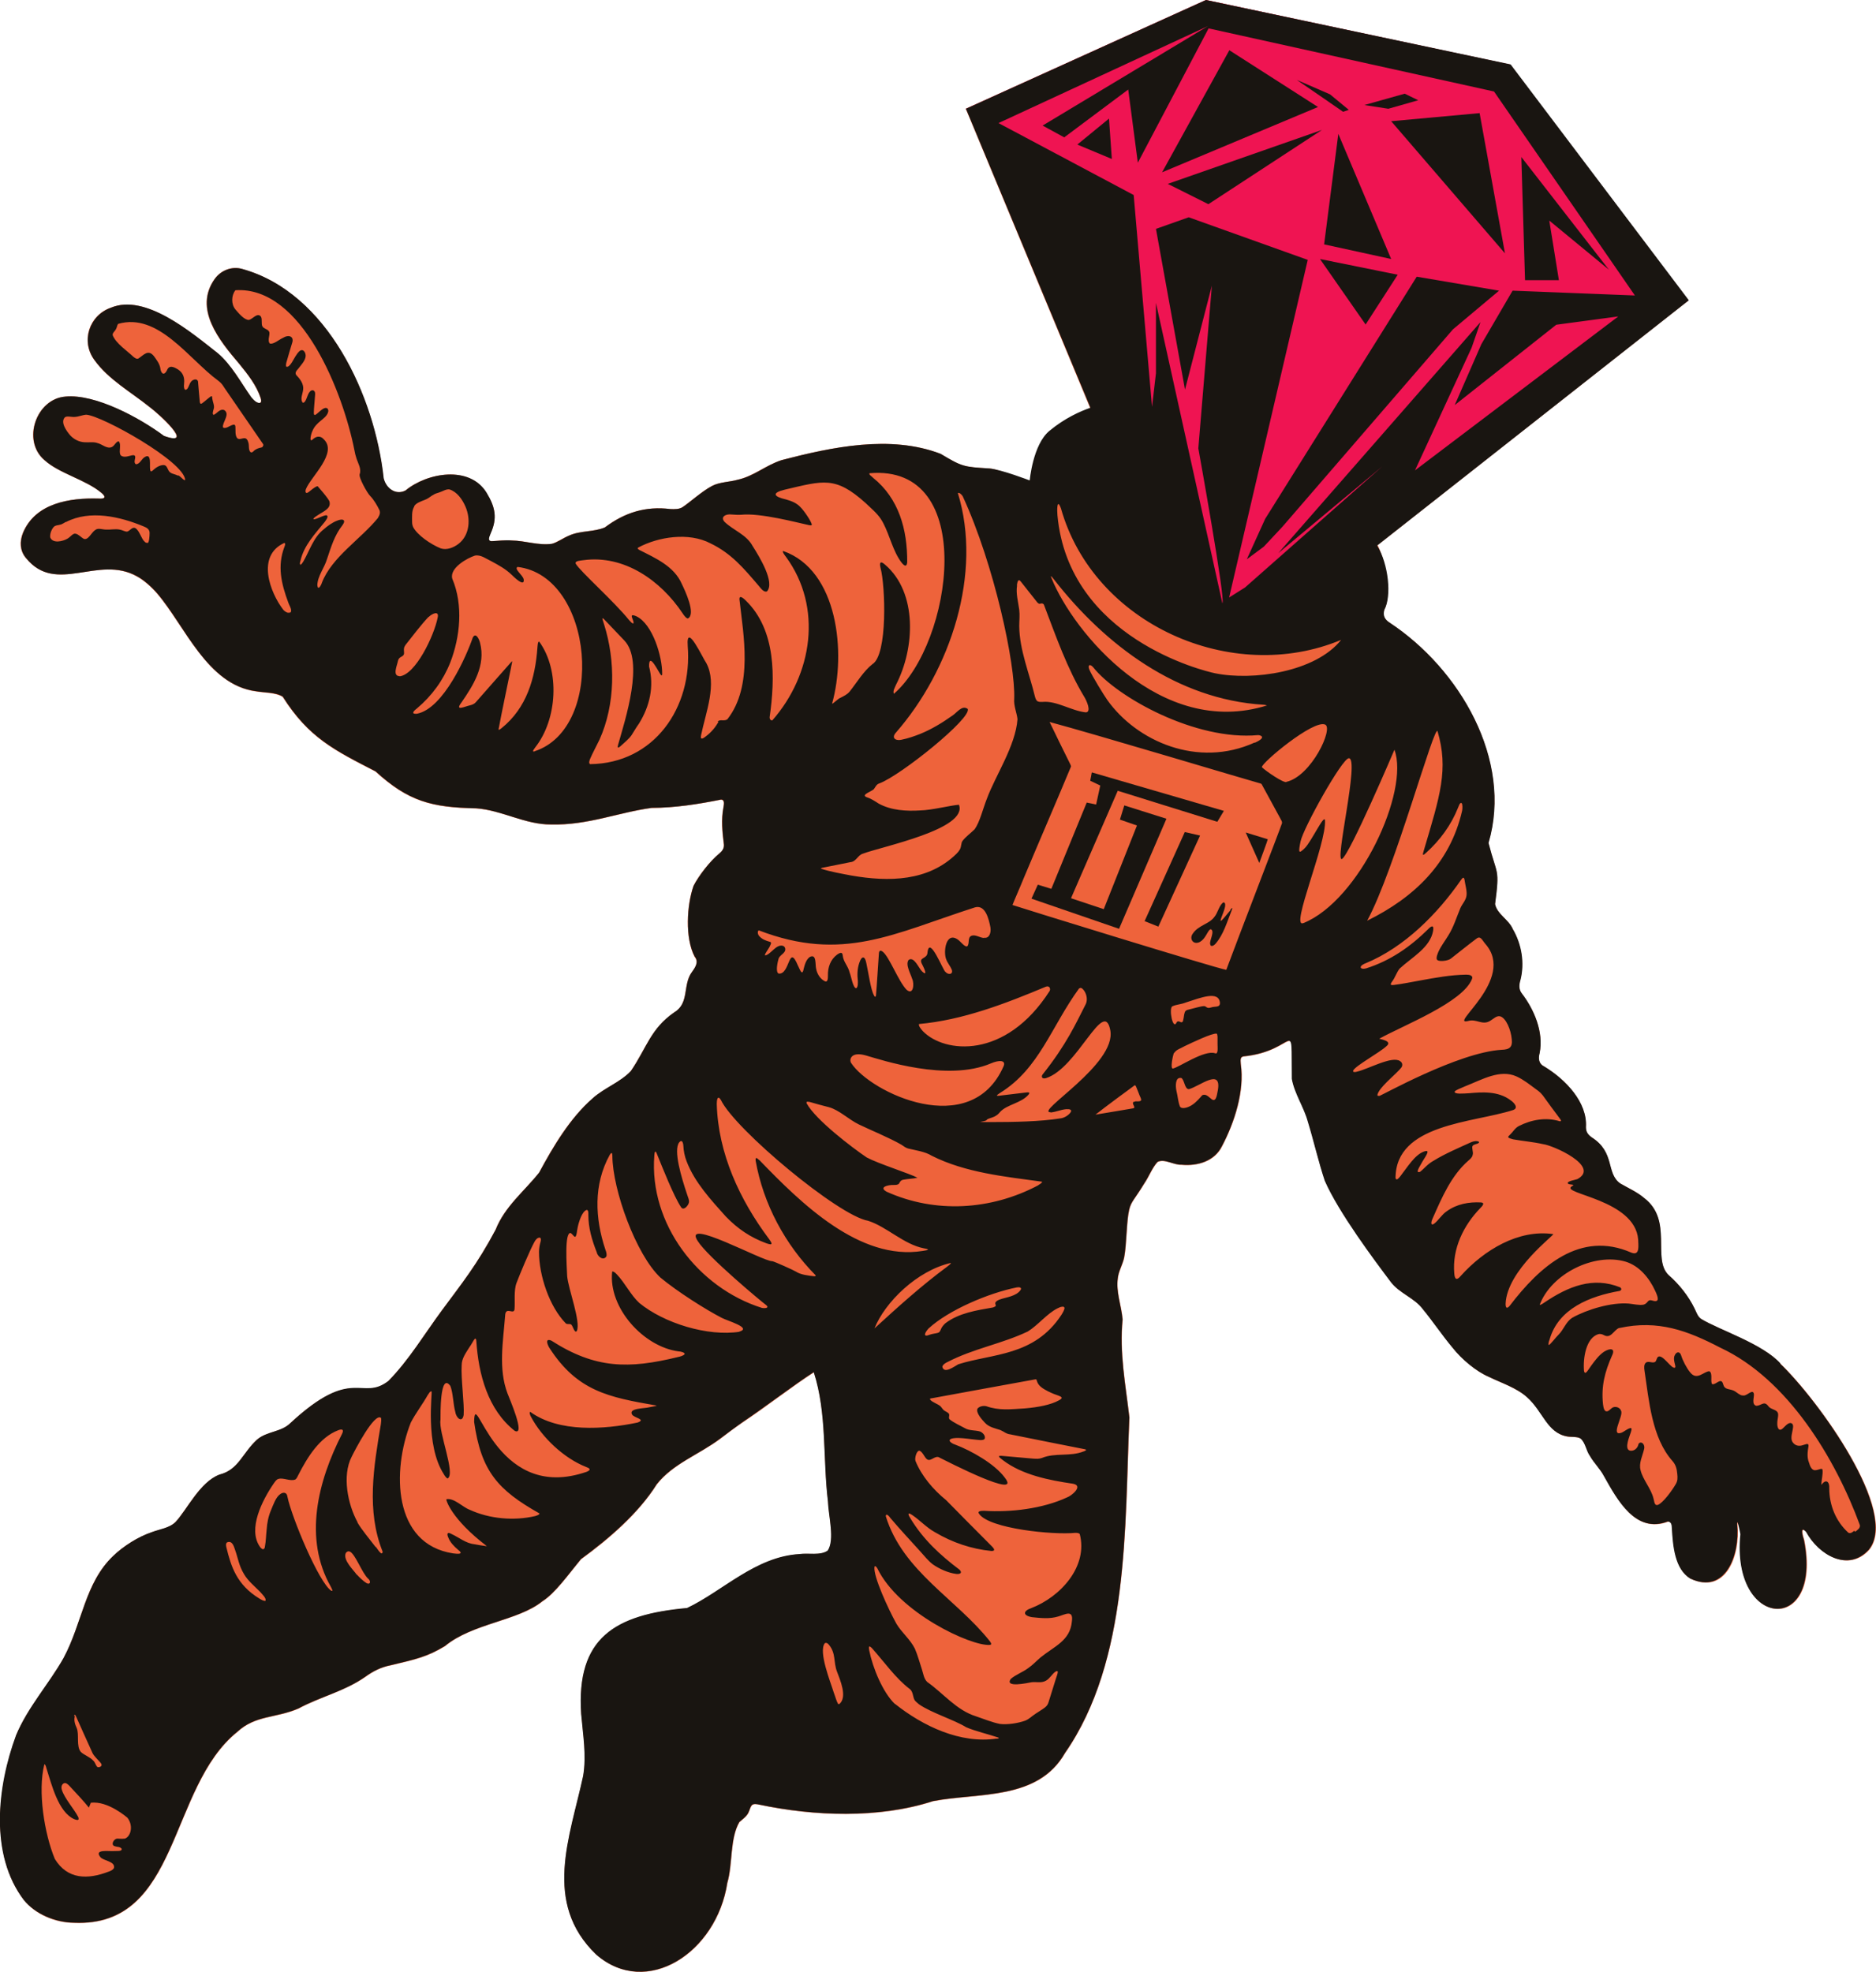 <?xml version="1.0" encoding="UTF-8"?>
<svg id="_レイヤー_1" xmlns="http://www.w3.org/2000/svg" version="1.1" viewBox="0 0 859 902.9">
  <!-- Generator: Adobe Illustrator 29.2.1, SVG Export Plug-In . SVG Version: 2.1.0 Build 116)  -->
  <defs>
    <style>
      .st0 {
        fill: #ef1452;
      }

      .st1 {
        fill: #191511;
      }

      .st2 {
        fill: #ee633b;
      }
    </style>
  </defs>
  <path class="st2" d="M7.3,794.8c5.4-13,15.1-23.6,21.8-35.5,8.7-16.2,9.6-34.4,22.7-46.8,4.6-4.5,11.4-8.7,17.5-10.8,3.6-1.4,8.2-1.9,11-4.7,5.2-5.5,11.1-18.3,20.1-21.7,8.8-2.2,10.6-9.9,17.2-16,4.5-3.9,11.1-3.4,15.3-7.6,28.9-26.7,32.5-9.6,44.9-19.3,9.4-9.5,16.4-21.4,24.4-32.2,9.2-12.5,16.1-20.9,24.7-37.1,4.2-10.7,13.2-17.7,19.9-26.1,6.4-12,14.1-25,24.5-34,5.3-4.8,12.6-7.3,17.5-12.5,7.3-10.7,9-19.3,19.9-26.9,7.1-4.2,3.7-12.6,8.1-18.5,1.6-2.1,3.2-4.6,1.2-7-4.4-8.5-3.6-23.6-.5-32.4,2.2-4.5,7.6-11.5,11.8-14.8,1.3-1.1,2.3-2.3,2.1-4.1-.7-5.6-1.3-11.5-.2-17.1.2-1.3.7-3.4-1.1-3.5-10.5,2.1-21.1,3.7-31.8,3.8-15.4,2.1-29.2,8-46,7.6-12,0-22.5-6.6-34.3-7.4-20.5-.4-31.1-3.2-46.1-16.9-18.8-9.7-30.6-15.4-42.5-34.2-3.2-2-8.5-1.8-12.3-2.5-22.2-3-32.5-30-45.2-44.8-2.4-2.8-5.9-6-9.2-7.8-17.8-10.1-37,8.5-50.8-8.4-2.9-3.4-3.1-7.7-1.4-11.7,5.7-13.5,21.2-16,34.6-15.6,2.6.2,3.8-.5,1.3-2.6-7.2-6.1-19.5-8.9-26.2-15.1-10.3-8.9-3.7-28,9.7-29,13.7-1.3,34.1,9.8,45.1,18,14.8,5.4-2.8-10.4-6.4-13.1-8.7-7-19-12.7-25.4-21.6-6.4-8.7-2.4-20.6,7.5-24,15.8-6.6,36.8,11.3,48.9,20.8,6.3,5.3,10.7,13.4,15.3,20.1.9,1.1,2.5,3,4,2.7.9-.2.6-1.4.4-2.2-1.9-5.8-5.8-10.8-9.9-15.8-9.2-10.7-20.8-25.1-11.2-38.7,2.9-4.1,8-6.1,12.8-4.6,38.9,10.9,60.5,58.1,64.6,95.8,1.1,4.6,5.5,7.9,10,5.6,9.9-8.2,29.3-11.6,37.1,1,4.1,6.6,5.1,11.6,1.9,18.6-.4,1.2-1.8,3.4.3,3.6,3.1-.1,6.2-.6,9.4-.3,6.1,0,12.3,2.4,18.4,1.5,2.6-.8,5.1-2.7,7.7-3.7,5.2-2.5,11.4-1.6,16.5-3.8,9.2-6.9,18.7-9.8,30-8.4,2,.1,4.1.1,5.6-.9,3.2-2.1,8.9-7.3,13.5-9.7,3.4-1.8,8.2-1.8,11.6-2.8,7.5-1.7,12.8-6.6,20.2-9,23-6,49.9-11.7,72.8-2.9,9.9,5.9,10.4,6,22.3,6.7,5.6.5,12.7,4.8,18.5,5.5,3.5-2.6-.6-9.5,5.9-16.2,3-3.8,6.6-8.3,9.7-11,1.3-.8,7.7-3.5,12.4-5.4l-57.2-137.6L552.2,0l139.3,29.6,81.6,108-142.3,112c4.6,9.6,6.1,23.8,3,29.6-.9,2.6.2,4.5,2.4,5.9,32.1,21.2,56.5,62.8,45.3,100.9,3.9,15.2,5.2,11.2,3,28,.9,4.5,6.3,7.1,8.1,11.4,4.1,7.1,5.4,15.7,3.5,23.4-.6,2-.7,4.1.5,5.9,5.8,7.5,10.3,17.8,8.3,27.5-.7,2.5-.4,4.9,2.2,6.2,9.7,5.9,19.7,16.3,19,27.7,0,2.1.7,3.3,2.5,4.6,11.1,7,6.5,16.4,13.2,21.2,3.7,2.1,7.9,4,11,6.7,13.3,10.2,3.5,27.8,11.1,35.2,5,4.3,9.2,9.7,12,15.5.8,1.7,1.4,3.6,2.9,4.6,8.1,5.1,28.4,11.4,36.5,20.6,17.5,16.8,54.6,68.1,40.6,85.2-9.4,10.4-23,2.3-28.7-8.1-3-3.3-1.6,2-1,3.7,8.6,43.7-33.5,41-29.1-2.7-.3-1.9-1.1-5.1-1.3-5.4,0-.2-.2.2-.2.8,1.4,14.4-5.4,32.5-21.5,24.9-7.1-4.4-7.9-14.8-8.4-23.2,0-1.3-.3-3-1.9-2.9-14.8,5.6-23.1-9.8-29.2-20.8-1.8-3.3-4.6-5.9-6.4-9.2-1.8-2.5-1.9-6-4.3-8-1.5-1.1-4.2-.6-6.3-1-9.1-1.7-10.9-11.4-18.2-17.9-4.8-4.3-11.9-6.6-17.6-9.4-5.6-2.4-12.3-7.9-16.6-13.4-4.3-5.2-9.4-12.7-13.5-17.5-3.8-5.2-10.8-7.3-14.7-12.5-7.4-9.9-23.8-31.8-30.2-46.3-3-8.7-5.1-18.4-7.8-27.2-1.8-6.6-6.1-12.7-7.3-19.5v-.2c-.4-29.6,2.5-12.6-22.3-10.1-1.7.3-1.3,2.1-1.2,3.5,1.8,12.4-2.9,26.8-8.6,37.6-3.3,6.8-11,9.2-18.5,8.5-3.6.2-7.7-2.9-11-1.3-2.5,2.7-3.9,6.7-6.1,9.9-4.5,7.3-6,8.2-6.9,12-1.3,5.7-1.1,15.5-2.3,21.9-.7,3.3-2.6,6.3-2.9,9.5-.9,6,1.6,12.4,2.2,18.8-1.5,15.3,1.3,29.5,3.1,44.9-2.2,50,0,111.1-29.5,153.7-12.4,21.7-39.3,18-60.4,22-24.9,8.1-54.4,6.9-79.6,1.6-1.1-.3-2.5-.5-3.3.2-.9,1-1.1,2.4-1.7,3.6-.9,1.8-3.1,3.2-4.1,4.2-4.4,7.5-3,19.4-5.5,27.8-4.9,32-36.9,52.9-60,32.9-24.7-23.7-12.1-53.8-6-81.8,1.6-9.5-.1-19-.9-28.4-2.4-34.8,15.4-45.5,48.5-48.5,16.4-7.8,31.3-23.5,51.4-24.7,4-.6,9.6.8,13-1.6,3.4-4.9.3-15.9.1-22.5-2.4-19.5-.4-40.4-6.5-59.2-9.6,6.2-22.3,16.1-32.6,22.9-3.8,2.6-6.7,4.8-10.2,7.5-9.8,7.3-21.6,11.4-29.1,20.9-8.4,13.3-22,25.1-34.7,34.3-5.7,6.8-11.8,15.6-17.7,19.3-11.1,9-32,10-44.6,20.5-8.1,4.9-13.1,6-24.9,8.8-4.4.8-8,2.7-11.6,5.3-9.6,6.6-20.6,9.1-30.6,14.5-10.5,4.5-19.7,3-28,10.7-31.7,25.5-26.1,89.4-74.6,87.4-8.9,0-18-4-23.1-10.4-15.8-20.7-12.1-52-3.6-75.3h0Z"/>
  <polygon class="st0" points="560.6 281.3 442.3 49.8 552.2 0 691.5 29.6 773.1 137.6 560.6 281.3"/>
  <g>
    <path class="st1" d="M815.4,624.5c-8.1-9.2-28.4-15.6-36.5-20.6-1.5-1-2.1-3-2.9-4.6-2.8-5.8-7.1-11.2-12-15.5-7.6-7.4,2.2-25-11.1-35.2-3.1-2.7-7.4-4.6-11-6.7-6.7-4.8-2.1-14.2-13.2-21.2-1.7-1.3-2.5-2.5-2.5-4.6.7-11.4-9.3-21.8-19-27.7-2.6-1.2-2.9-3.6-2.2-6.2,1.9-9.6-2.5-20-8.3-27.5-1.3-1.8-1.1-3.9-.5-5.9,2-7.8.6-16.4-3.5-23.4-1.8-4.3-7.2-6.8-8.1-11.4,2.2-16.8.9-12.8-3-28,11.2-38.1-13.2-79.7-45.3-100.9-2.2-1.4-3.2-3.2-2.4-5.9,3.4-6.3,1.9-20.8-3.3-29.4l142.7-112.3-81.6-108L552.2,0l-109.9,49.8,57,136.9c-4.6,1.6-11.7,4.7-18.8,10.6-7.6,6.3-9,22.7-9,22.7,0,0-12.9-5-18.5-5.5-11.8-.7-12.4-.8-22.3-6.7-23-8.8-49.8-3.1-72.8,2.9-7.4,2.4-12.6,7.4-20.2,9-3.4,1-8.2,1-11.6,2.8-4.6,2.4-10.3,7.6-13.5,9.7-1.5,1-3.7,1-5.6.9-11.3-1.4-20.8,1.5-30,8.4-5.1,2.2-11.3,1.4-16.5,3.8-2.6,1.1-5.1,3-7.7,3.7-6.1.9-12.3-1.4-18.4-1.5-3.1-.3-6.3.2-9.4.3-2-.2-.7-2.4-.3-3.6,3.1-6.9,2.1-12-1.9-18.6-7.7-12.6-27.2-9.2-37.1-1-4.5,2.3-8.9-1-10-5.6-4.1-37.7-25.7-84.9-64.6-95.8-4.8-1.4-9.9.5-12.8,4.6-9.6,13.6,2.1,28,11.2,38.7,4.1,5,8,10,9.9,15.8.2.7.5,2-.4,2.2-1.5.2-3.1-1.6-4-2.7-4.7-6.6-9-14.8-15.3-20.1-12.1-9.5-33.1-27.4-48.9-20.8-9.9,3.5-13.9,15.4-7.5,24,6.4,8.9,16.7,14.6,25.4,21.6,3.6,2.6,21.2,18.4,6.4,13.1-11-8.2-31.3-19.3-45.1-18-13.4,1-20,20.1-9.7,29,6.7,6.2,19,9,26.2,15.1,2.5,2.1,1.3,2.8-1.3,2.6-13.4-.4-28.9,2.1-34.6,15.6-1.6,4-1.5,8.4,1.4,11.7,13.7,16.9,33-1.7,50.8,8.3,3.3,1.8,6.8,5,9.2,7.8,12.7,14.8,22.9,41.9,45.2,44.8,3.8.7,9.1.4,12.3,2.5,11.9,18.8,23.7,24.5,42.5,34.2,15,13.7,25.6,16.5,46.1,16.9,11.8.9,22.3,7.5,34.3,7.4,16.8.4,30.6-5.5,46-7.6,10.8,0,21.3-1.7,31.8-3.8,1.8.1,1.3,2.2,1.1,3.5-1.1,5.6-.5,11.6.2,17.1.1,1.8-.8,3-2.1,4.1-4.2,3.4-9.5,10.3-11.8,14.8-3.1,8.8-4,23.9.5,32.4,2,2.4.3,4.9-1.2,7-4.4,5.9-1.1,14.3-8.1,18.5-10.9,7.5-12.6,16.2-19.9,26.9-4.9,5.2-12.2,7.7-17.5,12.5-10.3,9-18,22-24.5,34-6.7,8.5-15.7,15.5-19.9,26.1-8.6,16.2-15.4,24.5-24.7,37.1-7.9,10.7-15,22.6-24.4,32.2-12.5,9.6-16.1-7.4-44.9,19.3-4.2,4.2-10.8,3.7-15.3,7.6-6.7,6.1-8.4,13.8-17.2,16-9,3.4-14.9,16.2-20.1,21.7-2.8,2.8-7.4,3.3-11,4.7-6.2,2.1-12.9,6.4-17.5,10.8-13.1,12.5-14.1,30.6-22.8,46.8-6.7,11.9-16.4,22.5-21.8,35.5-8.6,23.3-12.2,54.5,3.6,75.3,5.1,6.3,14.2,10.3,23.1,10.4,48.5,2,42.9-61.9,74.6-87.4,8.3-7.7,17.5-6.2,28-10.7,10-5.4,21.1-7.8,30.6-14.5,3.6-2.6,7.2-4.4,11.6-5.3,11.8-2.8,16.8-3.9,24.9-8.8,12.6-10.4,33.5-11.5,44.6-20.5,5.9-3.7,12-12.4,17.7-19.3,12.7-9.3,26.4-21,34.7-34.3,7.5-9.5,19.3-13.5,29.1-20.9,3.6-2.7,6.5-4.9,10.2-7.5,10.3-6.9,23-16.7,32.6-22.9,6.1,18.8,4.1,39.6,6.5,59.2.2,6.5,3.2,17.5-.1,22.5-3.4,2.4-8.9,1-13,1.6-20.1,1.2-35,16.9-51.4,24.7-33.1,3-50.8,13.6-48.5,48.5.8,9.5,2.5,18.9.9,28.4-6,27.9-18.7,58.1,6,81.8,23,20,55.1-.8,60-32.9,2.5-8.4,1.1-20.2,5.5-27.8,1.1-1,3.2-2.4,4.1-4.2s.8-2.6,1.7-3.6c.8-.7,2.2-.4,3.3-.2,25.1,5.3,54.6,6.5,79.6-1.6,21.1-4,48-.3,60.4-22,29.6-42.6,27.3-103.7,29.5-153.7-1.8-15.4-4.6-29.6-3.1-44.9-.6-6.4-3.1-12.7-2.2-18.8.3-3.2,2.2-6.2,2.9-9.5,1.2-6.3,1-16.2,2.3-21.9.9-3.8,2.5-4.7,6.9-12,2.2-3.2,3.6-7.2,6.1-9.9,3.2-1.6,7.4,1.5,11,1.3,7.5.7,15.1-1.7,18.5-8.5,5.7-10.8,10.4-25.2,8.6-37.6,0-1.4-.5-3.2,1.2-3.5,24.8-2.5,21.8-19.5,22.2,10.1v.2c1.2,6.8,5.5,12.9,7.3,19.5,2.7,8.8,4.9,18.5,7.8,27.2,6.4,14.6,22.8,36.5,30.2,46.3,3.9,5.2,10.9,7.3,14.7,12.5,4,4.8,9.1,12.3,13.5,17.5,4.3,5.5,11,11,16.6,13.4,5.7,2.8,12.8,5,17.6,9.4,7.3,6.5,9.1,16.2,18.2,17.9,2.1.4,4.8,0,6.3,1,2.3,2,2.5,5.5,4.3,8,1.9,3.3,4.7,5.9,6.4,9.2,6.2,11,14.5,26.4,29.2,20.8,1.6,0,1.9,1.6,1.9,2.9.5,8.4,1.3,18.8,8.4,23.2,16,7.5,22.9-10.5,21.5-24.9,0-.7,0-1,.2-.8.2.3,1,3.5,1.3,5.4-4.4,43.7,37.7,46.4,29.1,2.7-.6-1.7-2-7,1-3.7,5.7,10.5,19.2,18.5,28.7,8.1,14-17.1-23.1-68.4-40.6-85.2h.3,0ZM67.4,248.5c-.4.2-.8-.1-1.1-.4-1.6-1.3-2.3-4.9-4.2-6.2-1.5-.9-2.5,1.1-3.8,1.5-.9.2-2.2-.7-3.5-.9-2-.4-4,.1-6.2,0-1.8,0-3.7-.9-5,.2-1.7,1-3.2,4.9-5.3,4-1.1-.6-2.3-2-3.6-2.3-1.3-.4-2.4,1.5-3.9,2.3-2.1,1.2-6.6,2.3-7.8-.6-.2-1.6.5-3.5,1.5-4.7.8-1,2.2-.8,3.6-1.3.7-.3,1.3-.7,2-1.1h.2c10.9-5.6,24.6-2.5,35.6,2.1,1.3.5,2.6,1.3,2.6,2.9s-.2,4.2-.8,4.6h-.3,0ZM81.4,217.8c-1.1-.7-2.5-.7-3.5-1.5-1.2-.9-1.2-3-2.6-3.3-1.1-.2-2.4.3-3.4.9-1.6.9-2.8,2.9-3.1,1.4-.5-1.8.9-8.3-2.7-5.9-1.2.8-1.9,2.6-3.3,3.1-1.1.4-1.3-1-1.1-1.8.3-1.3.6-2.6-1.3-2.2-1.4.3-3.1,1-4.5.4-2.2-.8,0-5.1-1.5-6.8-1.2-.1-1.9,2-3.2,2.6h0c-2.2,1-4.4-1.3-6.5-1.8-1.9-.7-3.9-.2-6.2-.4-2.4-.2-4.6-1.3-6.3-3.1-1.9-2.2-4.6-6.1-2.5-8.3,1-.8,3.1,0,4.7-.2,1.7-.1,3.4-.9,5.1-1,7.1.4,44.9,21.4,45.3,29.9-.6.4-1.9-1.5-3.1-2.1h-.3ZM120.3,204.6c-.2.1-.4.2-.6.3-1.4.3-2.7.7-3.7,1.8-.3.3-.8.6-1.2.4-1.2-.9-.6-3.2-1.1-4.5-1.1-4-3.7-.3-5.2-2.1-.9-1.4-.6-3.3-.7-4.8,0-1.3-.5-1.5-1.7-1-1.1.4-2.4,1.5-3.7,1.2-.7-.2-.2-1.8.5-3.3.7-1.7,1.4-3.3.2-4.5-.9-.9-2.2-.4-3.1.3-1.1.9-2.2,2-2.5,1.3-.3-1.1.5-2.3.5-3.4s-.5-2.1-.7-3.3c-.2-.4,0-1.8-.5-1.6-.8.3-3.1,2.5-4.3,3.3-.6.4-.9.1-1-.6-.2-1.8-.6-6.9-.8-9.1,0-1.1-1-1.5-2-1.1-1.8.6-1.9,2.7-2.9,4.1-1.6,1.6-1.7-1.2-1.5-2.4.3-2.9-.6-4.9-2.6-6.3-2.2-1.4-4.3-2.3-5.3.4-1.5,2.7-2.8,1-3-1.2-.4-2.1-1.7-3.7-2.9-5.4-2.7-3.4-4.8-.4-7.2,1.1-.8.3-1.5-.3-2.2-.8-2.8-2.7-8-6.1-9.5-9.9-.2-1.1,1.1-1.8,1.6-3,.4-.7.4-1.6.9-2.2h0c18.4-5.3,32.3,16.1,45.8,26,2.1,1.6,2.3,2.6,3.9,4.8,4.6,6.7,14.2,20.7,16.5,24,.3.4.5.9,0,1.2h0s0,.3,0,.3ZM132.2,280.6h-.2c-.9-.1-1.9-.9-2.3-1.4-6-7.8-12.5-24.7.5-30.6.7.2.2,1.4,0,1.9-3.3,8.7-1.4,16.8,1.8,25.4.4,1.2,1.3,2.5,1.3,3.6s-.5,1.1-1.2,1h0ZM173.2,237c-8,9.9-21.2,18-25.8,29.8-.3,1.1-1.8,3.9-2.1,1.2.1-4.2,3.2-7.9,4.4-11.9,1.9-5.6,3.4-10.9,7.1-15.6,1.9-2.6,0-3.1-2.4-2.1-2.2.8-4.5,2.5-6.2,4-4.7,3.7-6.4,9.7-9.3,14.7-.3.5-.9,1.4-1.3,1.5-.5-.1-.2-1.4,0-1.9,1.5-6.8,6.6-12.2,11-17.6.5-.7,2.1-2.6,1-3.1-.8-.5-5.5,2.3-6.1,1.7h0c0-.4.9-1.1,1.4-1.4,3.2-2.2,6.7-3.3,6-6.5-.2-1.3-5.5-7.2-5.5-7.2-1.6.5-2.8,1.8-4.2,2.8s-1.5-.5-1.1-1.5c2.4-5.8,14.7-16.6,8.1-22.8-1.6-1.8-3.6-1.3-5.1.2-1.8,1.5-.5-3.1-.1-3.8,1.7-4.4,6-5.5,7.1-8.4.6-1.3,0-2.9-1.8-2.1-1,.5-2.2,1.6-3.1,2.4-.6.5-1.1.8-1.3.5-.2-.2-.2-.6-.2-1,0-1.9.5-6.2.6-8.3,0-.5,0-1-.3-1.4-.3-.5-.9-.6-1.4-.4-1.7.8-1.9,3.7-3,5.1-.5.6-.9.7-1.2.2-.9-1.7.2-3.8.4-5.6.4-2.6-1.4-5-3.1-6.7-.8-1.1,0-2,.9-3,1.2-1.6,2.9-3.3,3.3-5.3.4-1.8-1.1-4.5-3.1-2.4-.5.5-.8,1-1.2,1.6-1,1.3-2.8,5.8-4.5,5.2-.2-.2-.2-.9,0-1.8.8-3,1.9-6.4,2.8-9.5.6-2.5-1.6-3.6-4.5-1.8-1.6.7-4.2,3-5.8,2.5-.6-.4-.7-1.8-.4-3.1.2-1.2.4-2.1-.3-2.8-.8-.8-2.1-.9-2.7-1.9-.7-1.1,0-3.2-.7-4.5-1.6-2.1-3.8,1.1-5.5,1.5-2,.1-4.5-2.8-6.2-4.8-2-2.4-1.9-6.4,0-8.8h0c30.5-2,49.4,47.3,54.5,73.3.2,1.2.5,2.4.9,3.6.7,2.3,2.4,4.9,1.5,7.3-.6,1.4,3.4,8.6,4.8,10,1.6,1.6,3.2,4.3,4.3,6.6.4,1.2,0,2.3-.7,3.3h.1ZM33.9,785.9c0-.5.4-1.1.8-.2,1.4,3.1,6.7,15,7.7,17.1.8,1.5,2.3,2.8,3.5,4.2.7.7.9,1.6,0,2-.6.3-1.3.3-1.6-.2-.6-.8-.8-1.9-1.6-2.6-1.5-1.7-4.3-2.6-5.7-4h0c-2.2-2.6-.6-8-1.9-11-.7-1.5-1.4-3.5-.8-5.4h-.4ZM56.9,841.9c-1,.2-2.1,0-3.1,0-1.7,0-3.1,2.7-1.5,3.4.5.2,1.1.3,1.7.4.7,0,2.5.8,1.4,1.6-.5.3-1.7.3-3.1.3-2.4.2-9.3-1-6.4,2.7,1.3,1.8,6.9,1.9,6.3,5h0c-.4.9-1.5,1.4-2.4,1.7-9.6,3.7-18.9,3.7-24.7-5.8-4.8-11.6-7.9-31-4.8-43.3.4-.2.8,1.1.9,1.6,2.5,7.8,5.5,20.3,12.8,23.5.6.2,1.8.7,2,0,0-.3,0-.8-.3-1.2-1.6-3.2-6.3-8.5-7.4-12.3-.6-1.9.6-3.3,1.8-3,.6.2,1.3.8,2.1,1.7,2.5,2.7,6.1,6.5,8.5,9.5l.8-2h0v-.2c7.9-1.1,16.9,6.9,16.9,6.9,3,4,1.2,9.1-1.6,9.6h0v-.2h0ZM121.6,733c-.6.3-2.2-.6-2.8-1-10.4-6.3-13-14.7-15.1-23.3-.2-.8-.4-1.8.2-2.4h0c2.6-1.2,3.3,2.3,3.7,3.3,1.4,3.8,1.7,7.2,4.2,11.3,1.7,2.9,4.6,5.3,7.2,7.9,1,1.2,3.2,3.1,2.5,4.3h.1ZM156.6,656.6c-11.1,21.7-17.7,47.9-5.1,70,.5,1.1,1.2,2.2.2,1.8-5.6-3.5-18.2-33.7-20.1-43.1-.2-1.9-1.8-2.2-3.2-1.2-2.1,1.4-3.2,4.8-4.3,7.4-1.2,2.8-1.8,5.8-2,8.9-.3,2.6-.3,5.2-.8,7.8,0,.5-.3,1.1-.8,1.2-.6,0-1.3-.8-1.6-1.3-5.4-8,1-20.9,6.5-28.9.6-.8,1.2-1.8,2.1-2,2.2-.7,5.4,1.2,7.6.3h.1c.7-.5,1.1-1.5,1.5-2.3,4.1-8,9.7-17.1,18.2-20.3,1.8-.7,2.7-.3,1.7,1.7h0ZM167.7,724.8c-1.4-.8-3.3-2.7-4.3-3.8h-.1c-1.5-2.2-6.3-6.6-5-9.8.4-.7,1.2-1,1.7-.8,2.6.8,5.7,9.9,8.6,12.5,1.3,1,1.1,3.1-1,1.9h.1ZM172,708.4c-2.8-3.7-6.3-7.8-8.3-11.2v-.2c-4.5-8.2-7.1-21.3-2.7-29.9,1.5-3.1,10.4-20.2,13.4-17.9.3.5.1,2,0,2.9-3.3,19.5-6.7,39.7.8,58.4-.2,2.5-2.6-1.6-3.1-2.2h0ZM658.2,334.7c5.2,17.6,1.2,29.6-6.3,54.9-.7,2.2-.4,2.3,1.1.9,6.4-5.8,11.4-12.6,14.6-20.6.3-.6.9-2.8,1.7-2.1.4.4.4,2.4.2,3.4-5.5,24.1-22,39.8-43.5,50.4h0c12.6-23.1,31-91.2,32.3-86.7h0v-.2h0ZM457.1,56.4l96.1-44.5-75.8,45.6,9.9,5.4,29.3-21.9,4.4,33.5,32.4-61.5,130.7,28.9,64.5,93.4-56-2.2-14.3,24.5-12.2,27.9,46.5-36.8,28.4-3.8-93.1,70.5,25.9-56.1,4.1-11.8-92.6,105.8,47.6-39.7-62.8,55.4-7.3,4.6,36-154.6-54.5-19.5-15,5.3,13.3,73.6,12.3-47.6-6.2,74.5s12.7,70.2,11,70.9l-30.4-137.5v32.2l-1.8,15.4-8.4-97-62.2-33.1h0l.2.2h0ZM485.8,232.8c15,53.1,78.3,81.1,128.3,60.2-11.8,14.8-40.5,18.8-57.7,15.3-5-1-67-16-72.2-72.3-.2-2-.3-8.4,1.6-3.2h0ZM482.5,265.2c23.5,30.2,56.6,55.1,96,57.5.9,0,1.6.4,1.7.3-48.8,15.3-88.8-33.7-98.7-58.2-.8-1.9.2-.6,1,.4h0ZM574.5,340c-26,11.8-54-.5-67.5-19.5-1.3-1.8-7.1-11.2-8.2-13.9-.9-2.1.3-2.8,1.8-1,10.9,13.7,46.9,33.7,75.5,31,.7,0,4.4.8-1.5,3.5h0ZM465.6,268.1c.2-1.2.5-3.6,1.9-1.7,1.7,2.1,5.4,6.9,7.2,9.1.4.6,1.1,1.2,1.7.9.6-.2,1.3-.1,1.6.5,5.5,14.4,10.6,29.2,18.6,42.4.9,1.5,3.3,6.7.6,6.9-6.6-.7-13.4-5.4-19.8-4.8-.8,0-1.7.1-2.3-.3h-.1c-.6-.5-.9-1.4-1.1-2.1-2.5-10.5-7.1-21.3-7.2-32.3,0-2.5.3-5,0-7.5-.5-3.8-1.6-7.4-1-11.1h-.1ZM438.6,225.8c.4-.4,1.5.3,2.2,1.4,14.5,31.4,24.2,77,23.6,92.8-.3,3.1,1.2,6.5,1.5,9.3-.9,12.3-10.1,25.8-14,36.4-1.8,4.5-3.2,10.6-5.6,14-1.8,1.8-4.1,3.4-5.6,5.4-.7,1-.4,2.4-1.2,3.9-.4.7-.9,1.3-1.5,1.9-12.9,12.7-31,13-48.2,10-4.7-.9-9.4-1.7-13.8-3.1-.4-.2.6-.5.8-.5,2.7-.5,9.4-1.9,12.5-2.5,2.8-.2,3.4-3.2,5.8-3.9,8.7-3.3,48.2-11.2,44-22.4-3.5.2-12.5,2.5-17.7,2.6-6.4.4-13.3,0-19-3.1-1.9-1.2-3.5-2.3-5.4-2.9-3.4-1.2,2.8-2.8,3.3-4,.7-1,1.1-2,2.4-2.4,9.7-3.6,42.4-29.9,40.4-34.1-2.7-1.9-4.9,1.8-7.2,3.2-4.5,3.2-9.3,6.1-14.4,8.2-2.8,1.1-5.6,2.1-8.6,2.7-.9.2-2,.3-2.9-.2-1.2-.7-.7-2,.2-3,25.1-28.7,39.7-73,28.4-109.7h0ZM425.1,608.3h.1c9.1-8.4,27.4-16.2,40.4-18.8,1-.2,2.5,0,1.7,1.2-2,2.9-6.6,3.3-9.4,4.3-.8.3-1.7.7-2.1,1.4-.3.8.6,1.5-.2,1.9-.2,0-.5.3-1,.4-7.4,1.3-15.5,2.5-21.7,7.2-.9.8-1.6,1.7-2,2.6-.4,1-.7,1.6-1.4,1.8-.9.3-2.6.4-3.9.9-2.9,1.2-2.4-.7-.5-2.8h0ZM400.4,608.3h0c4.8-12,19.5-26.5,35-30,.1.4-1.2,1.3-1.7,1.7-11.9,8.8-22.7,18.6-33.2,28.2h0ZM431.5,625.8c.2-1,1.6-1.8,2.3-2.1,11.9-6.2,24.8-8.3,36.8-14,4.6-2.8,8.8-8.2,13.6-10.6,1.5-.8,3-1.1,3.2-.3.2.7-.9,2.5-1.4,3.3-12.5,19-31.4,17.6-47.2,22.6-1.7.9-6.5,4.6-7.3,1.2h0ZM475.3,542.8c-21.6,11.4-47.1,12.9-69.3,2.9-3.8-2.1.6-3.2,3.3-3.1.8,0,1.9,0,2.4-.7.4-.8.8-1.5,1.9-1.7,2-.4,4.8-.5,6.5-.9-3.2-1.8-18.1-6.5-23-9.2h-.1c-6.7-4.5-23.5-17.3-27.6-24.8-.4-1,.3-.9,1.4-.7,2.8.8,5.9,1.7,8.8,2.4,4.7,1.3,9.1,5.7,13.7,7.9,4.9,2.4,13.8,6,19.5,9.3,1.3.8,1.5,1.2,3,1.7,3.2.8,7.8,1.4,10.8,3.3,15.4,7.8,33.8,9.6,50.5,11.9.3.5-1.2,1.2-1.7,1.6h0ZM389.7,486.7c-.9-1.4-.2-5.4,6.8-3.4s37.2,12.2,57.3,3.6c3.7-1.6,7-1.5,5.7,1.4-15,34-61,12-69.8-1.6h0ZM422.6,472.2c-1-1.1-2.1-2.5-1.8-3.3h0c20-1.8,39.5-9.3,58.1-17.1,1.6-.6,2.3.9,1.7,2-20.2,31.5-48.2,28.5-58,18.4h0ZM450.5,429.5c-1.8-.1-3.9-1.7-5.7-1-1.9.8-.7,3.6-1.9,4.8-1.1.5-3-2.1-4.1-2.9-5.7-4.3-7,5.6-5.5,9,.6,1.6,1.9,3.1,2.5,4.6.8,2.3-1.7,2.5-2.9,1-.9-.1-7.3-17-8.2-8.9-.1,3.1-4,2.1-2.7,5,1,1.9,3.1,6.3.3,3.8-1.6-1.4-3.6-7-6.2-5.4-1.7,2.1.9,6.4,1.6,8.8,1,2,.6,7.7-2.6,4.9-3.7-3.8-7.9-15.1-10.9-17.4-1.5-1.2-1.8.1-1.8,1.4-.3,4.1-1,15.6-1.3,18.5-.1,1.2-.7.7-1-.1-1.4-2.5-2.5-10.5-3.4-14.5-.6-3.4-2.1-3.6-3.2-.3-1,2.8-1,5.7-.7,8.4,0,1.1.1,2.7-.7,3.3-1.5.2-2.4-5.7-3-7-.8-3.3-2.8-4.8-3.2-7.8,0-.5-.2-1.1-.5-1.3-.7-.3-1.6.4-2.2.8-2.9,2.2-4.2,5.7-4.1,9.5,0,1.3,0,3.6-1.8,2.4-1.9-1.1-3.2-3.3-3.6-5.5-.5-1.9.3-7-2.9-5.4-1.7,1.2-2.3,3.5-2.8,5.4-.7,3.9-1.9-.2-2.7-1.6-4.3-10.2-3.5,4.5-8.8,3.8-1.5-.8-.4-5.4,0-6.8.5-1.4,1.8-1.9,2.6-3,.8-.9.6-2.5-.6-2.9-3.1-.9-5.5,3.9-8.1,4.4-.3,0-.1-.6.4-1.4.4-.7,1-1.5,1.5-2.4.3-.8,1.5-2.3,0-2.5-1.4-.4-3.3-1-4.7-2.6-.6-.7-.9-2-.2-2.6h0c38.5,14.8,61.7,1.5,99-10.5,4.9-1.4,6.4,5.6,7.1,9.1.4,2.5-.5,5.2-2.9,4.8h0ZM189.7,231.7c.9-1.4,3-2.1,4.8-2.8,1.4-.5,2.4-1.4,3.5-2.1h.1c.9-.7,2-1,3-1.3,1.6-.5,3.1-1.6,4.7-1.4,3.5,1.1,5.9,4.6,7.3,7.8,2.5,5.7,2,13.1-3.1,17.1-2.3,1.8-5.5,3-8.2,2.1-4.7-1.9-10.7-6.1-12.6-9.7-.3-.7-.5-1.4-.5-2.3,0-2.3-.3-5.2,1-7.2h0v-.2h0ZM183,309.6c-3.5,0-1.1-5-.8-6.9.2-.8.5-1.3,1.1-1.7.6-.4,1.3-.6,1.6-1.3.3-.8-.1-2,.1-2.9.1-.6.4-1,.7-1.5,2.3-2.9,7.4-9.6,10.5-12.8h.1c1.5-1.5,4.9-3.1,4.1.3-1.6,8.2-10.1,26.2-17.5,26.9h0ZM244.7,344.1c-1.4.3,0-1.3.4-1.9,10.1-12.8,11.4-35.2,1.8-48.4-.7-.1-.7,1.8-.8,2.5-1,14.4-5,27.9-16.4,37.1-.8.6-1.4,1.1-1.4.5,1.5-8.2,4-19.7,5.7-28.2,0-.6.9-3.4.3-2.8-1.2,1.3-13.3,15.1-16.3,18.5-.7.9-1.7,1.3-2.9,1.6-2.3.5-6.9,2.8-3.9-1.2,5.6-8.1,11.3-17.1,8.6-27.5-.4-1.6-1.9-4.9-3.3-2.4-2.9,8.5-13.4,32.5-25.5,34.9-.6.1-1.7.1-1.8-.4h0c0-.7,1.1-1.5,1.7-2,6.9-5.8,12.1-13,15.3-21.1,4.5-11.7,6-26.2.9-38.3-1.4-4.9,6.9-9.5,10.4-10.6,2.7-.5,5.1,1.5,7.5,2.6,3.5,1.9,6.5,3.5,9.4,6.3.9.9,5.9,5.8,5.4,2-.4-2-4.6-4.8-2.8-5.7,35,4.2,40.6,73.7,7.8,84.4h0ZM329,330.5c-1.4,2.5-3.3,4.8-5.7,6.6-1,.8-2.8,2.2-2.3-.4,2.2-10.6,7.5-23.6,2.4-33.1-1.5-2-9.3-19.1-8.5-7.9,2.3,28.3-15.4,53.9-44.7,54.2-.6-.4-.5-1.2,0-2.4,1-2.4,3-6.1,4.3-8.8,7.3-16.2,7.4-36.1,2.1-52.8-.4-1.7-1.9-4.5.9-1.4,2.2,2.3,5.9,6.2,8.3,8.7,9.3,9.6.5,36.2-2.8,47.9-.4,1.5,0,1.5,1.1.6,1.5-1.4,3.9-3.3,5.1-5.1,1.1-1.7,2.1-3.5,3.4-5.3,4.9-7.9,7-17,4.6-26.1-.1-7.3,4.5,3.1,5.5,3.9.4.4.5-.1.5-.5.1-7.8-4.3-22.8-11.8-26.4-4-1.7-1.1,1.5-1.3,3.2-.7.3-1.4-.9-2-1.4-7-8.7-22.3-22.2-24.5-25.9-.5-1.4,2.5-1.4,3.6-1.6,18.5-2.5,35.3,9.2,45.4,24.4.5.8,1.6,2.3,2.4,2.3,3.8-2-1.4-12.9-2.8-15.8-3.5-8.1-12-11.8-19.5-15.6-.8-.5-.9-.8-.4-1.1,9.1-4.9,23.1-7.1,33-1.9,9.6,4.6,15.3,11.5,21.9,19.2,1,1.1,2.4,3.4,4,2.8,3.7-4.1-3.3-15.6-6.6-20.8-2.8-5.2-8.7-7.1-12.8-11-2.2-2.4.7-3.8,3.3-3.4,1.5.1,2.9.2,4.4.1,8.7-.9,25.5,3.6,31.1,4.8.4,0,1.1.2,1.1-.2,0-1.3-3.6-6.6-5.3-8.2-1.7-1.8-4-2.7-6.5-3.4-5.7-1.3-6.7-3-.5-4.5,17.6-4.1,23.1-6.3,36.9,6.1,2.5,2.4,5.1,4.5,7,7.3,3.3,5,4.8,12.4,8.1,17.9,1.3,2.2,3.7,5.5,4,1.9.1-14.9-3.8-29.1-15.6-38.6-.5-.6-2-1.4-1.7-2.1h0c49.9-4.4,38,77.8,11.2,101-.6-1.3.5-2.9,1-4.2,8.7-16.8,9.8-42.2-5-54.9-2.2-2-2.7-1-2.1,1.5,2.2,8,3.3,39.7-3.7,44-4,3.1-7.3,8.6-10.4,12.5-1.1,1.4-2.7,2.1-4.2,2.9-1.1.3-3.5,2.9-3.9,2.7,6.5-23.1,2.8-61.1-22.4-69.9-.6.2.8,2.1,1.3,2.7,16.9,23.1,12.1,53.9-6.2,74.8-.8.3-1.3-.6-1.3-1.3,2.6-18.2,3-40-10.9-53.5-1.6-1.6-3.4-2.8-2.8.4,1.6,14.7,6.3,38.7-5.6,53.9-1.4,1.2-3.5-.2-4.5,1.2h.4ZM338.7,609.8c-14.6,2.3-34.7-3.9-46-13.2-3.9-3.6-6.5-9.1-10.2-13-.9-1-1.8-1.6-2.2-1.3-1.8,16.6,14.4,34.4,30.4,36.5.9,0,2.9.5,2.8,1.2-.3.7-2.1,1.2-3.1,1.4-22.5,5.5-37.8,5.4-57.9-7.5-2.8-1.2-2.1,1.3-1,3.2,12.8,19.9,27.1,22.7,49.1,26.5.2.2-1.4.4-3.4.8-1.9.6-9.5.3-7.8,3.3.9,1.6,6.7,2.2,2.5,3.7-15.4,3.2-36,4.6-49.1-4.9-.6.2,0,1.7.3,2.2,5.1,9.6,15.1,19,25.2,23,3.5,1.2.8,2.2-1.4,2.8-40.9,12.7-49.5-40.7-49.8-23.4,3.2,22.6,10.9,31.2,29.9,41.9.1.6-1.3,1-1.9,1.2-9.8,2.3-21,1.3-30.1-2.9-3.2-1.2-7.1-5.5-10.6-4.8-.3.2,2.2,9,18.4,21.4.2,0-.1.2-.7,0-1.5-.2-3.4-.5-4.9-.8-3.9-.4-7-3.1-10.5-4.7-2.1-1.2-2.1.2-1.4,1.7.8,2.1,2.6,4,4.4,5.5,2.9,2.2,0,2-2.2,1.7-27.6-4.2-28.1-37.8-19.4-59.9,2.1-4.1,5.4-8.4,7.7-12.5.5-.6,1-1.9,1.8-1.8.5.3-3.1,24.4,5.6,37.9.4.7,1.2,1.9,1.8,2,3.7-2.3-4.3-21.1-3.3-26.9,0-2.1-.3-22,4.5-15.5,1.3,3.2,1.3,8.6,2.3,12,.4,2.8,3.2,5.1,3.8,1.3.4-4.7-1.3-16.8-.9-22.8,0-3.1,2-5.7,3.6-8.3,1.4-1.8,2.8-5.7,3.1-2.8,1,15.3,5.3,31.5,17.6,41.2,5.2,2.5-2.7-15.4-3.3-17.1-4.3-11.3-2-23.9-1.1-35.7.2-4.5,4.1,0,4.3-3,.3-3.2-.4-8.5.9-11.9,1.5-4,6.1-15,8.2-18.8.5-.9,1.2-1.9,2.3-2,.9,0,.7,1.3.5,2-.4,1.4-.7,3-.7,4.5,0,10.9,4.8,25.2,12.3,32.8.8.6,1.8,0,2.4.5.8.4,1.5,4.2,2.6,3,2-4.2-3.9-19.2-4.4-25.2-.2-4.7-1.3-20.2,1.6-19.7.7.4,1.2,1.3,1.8,1.7h.4c.7-1,.6-2.5,1-4.2.5-2.5,2-7.5,4.2-8.1.8.2.7,1.5.7,2.2,0,6,1.6,11.5,3.8,17.1.4,2.1,3,4.1,4.4,2.1h0c.4-.9,0-2.2-.4-3.2-4.8-14.4-5.5-29.8,2-43.4.9-1.4,1.2-.9,1.2.5.1,15.5,10.8,45.2,22,55.7,7.7,6.4,20.8,14.7,28,18.4,2.5,1.4,14.3,4.6,8,6.4h.3ZM384.3,780.3h-.5c-.8-1.3-1.3-3.4-2-5.2-1.5-4.9-7.2-18.9-4.1-22.7.7-.3,1.3,0,1.9.8,3.2,3.9,2,7.8,3.6,12.1,1.4,3.8,5,11.8,1.1,15h0ZM347.7,531.3c-1-1-1.9-1.8-1.7.2,3.5,19.8,13.5,38.4,27.5,52.5,0,.3-.2.4-.7.4-2.7-.3-6.2-.7-8.3-2.1-.7-.5-10-4.7-10.9-4.8-4.2.2-41.5-20.5-34.1-9.2,4.5,7.2,29.6,28.1,31.2,29.2,1.7,1.3,0,1.7-1.8,1.4-29.3-9.2-51.7-38.6-49.3-69.7.1-1.9.5-2.7,1.2-.8,2.6,6.4,7.6,19.1,11,24.3,1.1,1.8,3-.3,3.5-1.6.6-1.3-.3-2.8-.8-4.5-2.4-7.2-6.3-19.9-3.5-23.5,1.2-1.5,1.8,0,1.9,1.5.1,2.4.6,4.9,1.5,7.2,3.7,9.7,11.3,17.8,17.9,25.2,5.5,5.7,11.3,9.6,18.6,12.3.6.2,1.8.6,2.2.4.6-.3-.6-1.8-1-2.4-13.4-17.9-23.3-39.2-23.9-61.8,0-1.6.3-4.4,1.9-1.8,6.5,13.5,53.8,53,67.4,55.3,8.5,2.7,16.3,10.8,25.5,12.6,2.9.5,2.3.8-.5,1.2-28.9,4.7-55.9-22-74.9-41.7h0v.2h0ZM456.4,796.1c-16.6,2.5-33.8-5.7-46.6-15.9h-.1c-5.5-5.3-10.1-16.5-11.7-24.5-.1-.6-.3-1.6.1-1.8.4,0,1.2.8,1.6,1.3,5.4,6.1,10.4,13.2,16.6,18,1.9,1.2,1.6,3.8,2.5,5.3.5.7,1.2,1.2,2,1.9,5.6,3.9,16.1,7.1,21.6,10.5,3.8,1.7,10.9,3.4,14.3,4.6.8.2,1,.5-.3.7h0ZM496.2,664.6c-6.2,2.5-13.1.5-19.1,3-1.5.5-2.4.4-4.1.3-3.6-.3-10.2-.9-13.6-1.2-3.4-.4-1.7.7-.2,1.9,8.9,6.8,21.2,9.2,32.1,10.8,4.9.9-.5,5.5-2.8,6.3-11,5.1-25.7,6.9-37.8,6.1-1.2,0-3.5,0-2.3,1.5,4.9,6.7,33.6,9.6,43.9,8.6.8,0,1.6,0,2.1.5,3.9,14.8-8.7,28.8-22.3,34-3.5,1.2-4,3.3.4,4.1,4,.4,8,.9,12-.3,3.2-.9,7.1-3.4,6.3,2.3-.8,8.8-8,11.3-14.3,16.4-2,1.7-3.6,3.5-5.8,5-2.4,1.8-5.6,2.9-7.9,4.9-2.9,4.2,7.8,1.8,9.5,1.5,2.2-.3,4.5.5,6.6-.7,1.7-.9,2.8-3,4.3-4.1,2-1.2.9,1.2.3,3.1-1.1,3.5-2.7,8.6-3.4,10.9-.3,1-.8,1.7-1.7,2.4-1.3,1-2.9,1.9-4.2,2.8-2.4,1.6-2.7,2.3-4.8,3.2-3.4,1.2-8.1,1.9-11.5,1.5-3.6-.7-7.4-2.3-11-3.5-9-2.8-14.9-10.5-22.3-15.7-1.6-1.5-1.8-3.8-2.5-5.9-1.1-3.3-1.9-6.4-3.2-9.4-2.2-4.4-6.2-7.5-8.5-11.5-3.7-6.7-10.5-21.5-10-25.8.1-.7.6-.6,1.3.5,9.9,20.5,43,35.7,51.4,35.1.9,0,1-.5.2-1.6-15.4-19.5-39.9-32-47.7-57.3,0-1.7,1.6,0,2.1.8,4.4,5.2,9,10.1,13.6,15.2,1.9,2.1,3.7,4.4,5.8,6,3,2.1,7,3.9,10.7,4.4,1.7.2,3-.4,1.6-1.9-8.9-6.7-16.7-13.9-22.5-23.5-1-1.5-1.7-3.3.9-1.5,3.4,2.3,6.6,5.8,10.3,7.8,7.9,4.7,16.7,7.7,25.9,8.6,2.4,0,.6-1.7-.2-2.5-6.9-6.9-13.8-13.9-20.6-20.8-5.8-4.7-11.2-11-14-17.9-.5-1.2.5-5,1.9-4.7,1.6.7,2.4,3.6,3.7,4.1,1.7.7,3.6-2.3,5.5-.9,2.7,1.3,38.2,19.7,29.7,9-4.6-6.2-15.2-12.2-22.6-15-2.2-.7-4.4-2.6-.2-3,2.1-.2,5.2.2,7.6.5,2.9.3,5.7.9,6.1-.3.4-1.3-.9-2.7-2.1-3.2-2.3-.7-5-.3-7.1-1.6-2.2-1.2-5.1-2.5-6.9-4-.6-.7,0-1.5-.2-2.3-.2-.7-1.3-1.1-1.9-1.5-1-.5-1.3-1.4-2.1-2.2-1.3-1.1-3.7-1.8-4.6-2.9h0c-.4-.5,0-.7.5-.7,5.8-1.1,42.7-7.8,47.6-8.7.3,0,.4,0,.5.2.2.3.2,1,.8,1.9,1.1,1.8,4,3.2,6,4.1,2.9,1.4,6.7,1.7,3.5,3.4-3.7,2.1-9.7,3.2-15.5,3.7-6.6.4-11.9,1.1-17.8-1-1.3-.3-3.1,0-4,1.1-.9,1.9,2.1,5.1,3.4,6.5,1.9,2.1,5,2.6,7,3.3,1.7.7,2.7,1.8,4.6,2,9.4,1.9,28.9,5.8,34.1,6.8.9.2.9.4-.4,1h0ZM481.1,509.4c2.5-.2,5.7-1.7,8-1.5,1,0,1.9.5,1,1.6-1,1.3-2.8,2.4-4.5,2.6-9.3,1.5-21.7,1.7-31.5,1.7s-2.8,0-2.3-1c.4-.6,2.3-.9,3.5-1.5s1.9-1.2,2.6-2.1c3.2-3.5,9.6-4,13-7.9,1.2-1.5-.4-1.1-2.3-.9-2.8.3-7.1.9-10,1.2-3.2.5-2.2-.1-.6-1.2,17.9-11.1,23.3-30.2,36.1-47.8h.1c.5-.4,1-.3,1.6.3,1.6,1.6,2.4,4.6,1.4,6.8-4.5,8.8-8.8,18.5-19.8,32.3-.7.9-.4,2.2,1.5,1.7,14.5-4.5,26.6-37.3,29.5-21.9,2.9,15.5-34.7,37.5-27.4,37.5h0ZM519.9,504.4c-.5,0-.8.1-1,.3-.7.8,1.4,2.5,0,2.8-2.6.4-13.3,2.3-17.3,2.9h0c3.9-3.1,16.2-12.2,17.9-13.4.3-.1.4,0,.5.2.3.5.7,1.7,1.3,3.1,1,3,2.7,4.2-1.3,4h-.1ZM537.6,482.2h0c1.2-1.7,2.4-1.8,4.9-3.2,3.4-1.6,12.5-6,14.6-5.7.3.2.3.7.4,1.4v3.4c0,1.6.4,4.8-1.1,4.2-4.9-1.7-16.6,6.5-19.4,7-1.2-.1,0-5.8.5-7.1h0ZM557.7,498.9c-.4,1.5-.6,6-2.8,4.5-1.1-.8-2.2-2.1-3.4-2.1s-1.2.5-1.7,1c-1.7,1.9-3.3,3.5-5.3,4.4-1.5.7-3.6,1.1-4.2,0-.9-2.2-1-4.8-1.6-7.1-.5-2.2-.6-6.4,2-6h.2c1.5.8,1.5,5.4,3.6,5.1,4.9-1.4,14.7-9.6,13.2.2h0ZM554.6,461.3c-.7.2-1.4.4-2,0-.4-.2-.7-.6-1.2-.6-1.5,0-3.8.8-6,1.3-1.3.4-2.4.3-2.9,1.5-.2.6-.4,1.5-.5,2.5-.3,1.2-.2,2.2-1.2,2.1-.7-.3-1.5-.8-2,0-1.8,4-3.7-6.5-2-7.3h0c1.9-.9,3.8-.8,6.3-1.8,6.6-2.1,15.1-5.6,15.5.3,0,2.2-2.5,1.4-4,2h0ZM587.1,376.7c-.9,2.9-20.2,52.8-25.6,67.4-4.8-.8-93.5-28.2-97.9-29.7,1.3-3.3,2.8-6.5,5.2-12.4,5.9-14.1,16.1-37.7,21.6-51,0-.5-.3-.9-.5-1.4-1.8-3.6-8.2-16.6-9.3-19h0c20.9,5.6,90.1,26.4,96.7,28.2.5.2.4.4.9,1.2,1.3,2.4,6,11,7.9,14.5.6,1.3,1,1.5.9,2.3h0ZM589,358.1c-1.5.4-9.5-5.1-11.2-6.8-.4-1.8,23.7-22,29-19.5,3.8,1.8-6.3,23.5-17.7,26.2h0ZM596.7,422.7c-6,2.4,10.7-36.4,10-47-.2-3.4-6.2,9.6-9.2,12.6s-3,2-2-3c1.2-6,19-38,22.1-38.1,5.1-.2-6.7,48.2-3.1,46.1s24-50,24-50c7,19-16,69-41.7,79.4h0ZM631.5,501.7c-1.4.5-.6-1.1-.2-1.8,2-3.5,8.4-8.5,10.3-11,.8-1,.6-2.3-.5-3-3.6-2.6-14.5,3.6-19.7,4.8-.6.2-1.5.3-1.8,0v-.5c1.2-2.3,11.8-8,15.3-11.2,3-2.5-3.6-3.2-3.3-3.4,11.2-6.2,38.2-16.6,42.4-27.3.7-1.7-1.3-2-2.6-2-7.2.1-14.2,1.4-21.3,2.7-3.9.7-7.8,1.5-11.7,2-.5,0-1.2.2-1.5-.1-.2-.2,0-.7.5-1.4,1.4-1.8,2.1-4.3,3.5-6,5.5-5.1,13.9-9.5,15.3-17.2.5-2.8-.7-2.5-2.3-.8-8.2,8.1-17.3,14.4-28.3,17.9-.9.3-2.9.4-2.5-.8h0c.3-.7,1.6-1.3,2.4-1.6,17.6-7.3,32.7-22.5,43.5-38.1.8-1.1,1.3-1.5,1.6,0,.3,2.3,1.2,5,.9,7.2s-1.9,3.7-2.8,5.7c-1.8,4.3-3.1,8.7-5.5,12.5-1.5,2.5-3.4,4.9-4.6,7.6-.5,1.3-1,2.4-.7,3.4.6,1.3,5.3.7,6.5-.4,2.3-1.8,9.2-7.3,11.8-9.2,1.8-1.3,2.5.9,4,2.6,14.1,16.2-17.5,37.7-7.9,35.2,3.8-1.1,6.5,2.2,10.1-.1,1.4-.8,2.9-2.5,4.6-2,2.7.9,4.8,6.2,5.2,10.3.5,3.9-1.1,4.9-4.6,5-20.1,1.2-55.5,21.3-56.2,21.2h0v-.2h0ZM691.3,597.9c-1.3,1.5-1.9,1.1-1.9-.9.6-15.4,22.7-31.7,21.8-31.9-15.9-2.3-31.7,7.3-42.3,19.1-1.8,2.2-2.8,1.8-3-1.1-1-11.3,4.2-22,12-30,.8-.8,2.2-2.3.3-2.5-5.6-.3-11.1.7-15.7,4-2.3,1.5-3.8,4.2-5.9,5.8-1.9,1.1-1.1-1.5-.6-2.5,4.2-9.5,8.5-19.6,16.3-26.4.8-.7,1.8-1.5,2-2.6.5-1.4-.6-3.3,0-4.2.5-.8,2.3-.8,2.8-1.4.4-.3,0-.6-.5-.7-1.2-.3-2.5.2-3.6.7-4.6,2.1-11.6,5.1-16.4,8.1-3.1,1.7-4.3,3.6-6.4,5.2-2.4.8,0-2.6.6-3.8,1.2-2.4,5-6.9,1.2-5.5-4.2,1.5-7.6,7.2-10.8,11.3-.5.6-1.7,2.3-2.2.9,0-25,35.6-25.3,53.8-31.2,2.7-.9.5-3.4-1-4.4-5.8-4.5-13.6-3.8-19.2-3.3-2.3.1-6.9.6-6.5-.8h0c.5-.7,2.8-1.5,4.8-2.4,7.9-3.1,15.9-7.9,23.5-4.5,3.1,1.4,6,3.7,8.7,5.7,2,1.4,2.8,2.1,4.5,4.6,1.6,2.2,3.9,5.4,5.6,7.6.6,1,2.6,2.9.9,2.6-6.2-1.9-12.9-.7-18.6,2.2-1.8.9-2.7,2.7-4,3.9-.5.5-1,.9-.9,1.2,0,.4,1.5.8,2.2,1,4.5.8,9.3,1.2,13.7,2.2,4.6.5,26.4,10.2,15.8,16-.9.4-4.9.9-4.4,2,.6.8,4,.2,1.7,1.4-5.1,3.4,29.1,5.9,30.5,24.3,0,2.4,1,7.6-3.1,6-23.4-10.3-41.9,6.2-55.7,24.3h0ZM719.8,603.5c-2.8,1.8-3.8,5.3-6.1,7.6-1.2,1.1-3.8,4.6-4.5,4.8-.4-.2,0-1.8.3-2.4,4-14.3,18.5-20,32.2-22.4.9-.4.8-1.1.2-1.6-12.5-5.1-23.9-.4-34.7,6.9-.6.4-1.7,1.2-2.2,1.1h0c5.3-14.2,24.9-24,39.3-19.8,6.3,1.9,10.9,7.5,13.6,13.4,1.3,2.8,2.3,5.6-1.4,4.4-2.2-.7-1.8,1.3-3.9,1.9-2,.4-4.7-.3-6.9-.5-7.8-.6-18.8,2.6-25.8,6.5h0ZM849.1,700.9c-.8.6-1.7,1.5-2.8.9-5.7-5.2-8.7-12.6-8.7-20.3.2-3-1.5-4.4-3.4-1.8-.2.2-.2.3-.2,0,0-2,.8-4.8.5-6.7,0-.4-.5-.5-1.1-.3-.8.2-1.7.6-2.6.5-1.3-.2-2-1.8-2.5-3.5-1-2.5-.6-5.1-.2-7.6,0-1.6-1.2-.7-2.8-.3-1.6.5-3.2.2-4.3-1.2-2-2.3,1-7.1-.3-8.6-1.4-1.3-3.1.9-4.1,1.8-2.1,2.2-2.9-.2-2.8-2.2,0-1.8.9-4.1,0-5.1-1-1.2-3-1.2-4-2.5-2.1-2.9-3.3-.2-5.7-.3-2.1-.7-.9-3.7-1-5.3-.4-2.6-2.9.5-4.5.6-.7,0-1.3,0-1.9-.4-1-.5-1.8-1.3-2.8-1.8-2.3-1-4.2-.3-4.9-3-.9-3.4-3.3.5-5,0-1-1.1.4-5-1.3-5.9-2.5,0-5.7,4.5-8.8.5-1.6-1.9-3.4-5.4-4.1-7.7-.6-2-2.2-1.9-3,0-.9,1.8.6,4.7.3,5.4-1.4,1.6-5.9-6.6-8-4.7-.6.6-.6,1.7-1.2,2.2-1.2.8-3.1-.6-4.3.4-.9.8-.8,2.4-.6,3.6,2.1,14.1,3.4,30.8,12.8,41.4,1.5,1.7,2,3.5,2.2,5.9.2,1.8.2,3.2-.7,4.7-1.6,2.8-5.8,8.6-8.2,9.5-1.7.5-1.6-1.9-2-3-1.1-4.5-4.9-8.6-5.9-12.9-.9-3.2.9-6.5,1.6-9.6.5-1.6-.6-3.6-2.1-2.9-.4.3-.3.3-.5.7-.3,1.5-1.6,2.9-3.3,2.9-3.3,0-1.2-5.4-.6-7.2.6-1.6,1.2-3.3.3-3.2-1.5.3-2.9,1.7-4.3,2.2-5,1.6,1.1-7.8,0-10-.4-1.5-2.3-2.2-3.6-1.7-.9.3-1.7,1.5-2.6,1.8-1.7.5-1.9-2-2.1-3.2-.9-8.3.9-15,4.1-22.2,1.7-3.4-.7-3.7-3.7-1.8-2.2,1.5-4.1,4-5.7,6.2-1.4,1.8-2.9,5-3.4,2.5-.5-5.8.9-15.1,6.6-16.8.8-.2,1.6,0,2.4.4,3.3,1.9,4.5-2.1,7-3.2h.2c17.8-3.9,31.4,1.3,46.2,9,31,14.4,52.8,51,63.9,81.2.3,1.4-1,2.2-2.1,3.1h0l-.4-.4h0Z"/>
    <polygon class="st1" points="514.8 368.8 512.8 375.3 520.6 378 505.4 416.3 490.4 411.3 511.8 362.1 557.4 376.3 560.4 371.3 500 353.7 499.9 353.8 499.2 357.5 503.8 359.7 501.9 368.4 497.6 367.5 481.4 407 475.2 405.1 472.3 411.5 512.4 425.3 534.1 374.9 514.8 368.8"/>
    <polygon class="st1" points="542.5 381 524.1 421.8 530.4 424.3 549.5 382.6 542.5 381"/>
    <path class="st1" d="M563.5,416.7c-.4.3-4.8,6.1-4.6,4.8,0-1.1,2.3-5.5,2.1-7.3,0-.6-.4-1.2-1-.9-1.8,1.4-2.4,4.7-3.9,6.5-2.4,3.4-7.4,3.8-10,7.8-1.5,2.1,0,4.8,2.6,4,1.1-.3,2.2-1.3,3-2.5,1-1.4,1.8-3.5,2.7-3.6h0c2,.8-.6,5.1-.3,6.7.2,1.8,1.9.7,2.6-.2,3.5-4.1,5.1-9.7,7.1-14.7.5-1.2,1-2.5-.6-.5h.3Z"/>
    <path class="st1" d="M576.6,395.2s4-10.8,3.9-10.9l-10.1-3.1,6.2,13.9h0Z"/>
    <polygon class="st1" points="649.4 45.9 643.2 42.9 624.7 48.1 635.7 49.8 649.4 45.9"/>
    <polygon class="st1" points="606.3 111.9 637 118.6 612.8 61.3 606.3 111.9"/>
    <polygon class="st1" points="689.1 116 677.5 51.8 637 55.5 689.1 116"/>
    <polygon class="st1" points="713.8 128.3 709.4 101 736.7 123.5 696.6 71.9 698.3 128.3 713.8 128.3"/>
    <polygon class="st1" points="625.3 148.6 640 125.8 604.4 118.6 625.3 148.6"/>
    <polygon class="st1" points="615 51.2 617.6 50.3 609 43.2 593.8 36.6 605.6 44.7 615 51.2"/>
    <polygon class="st1" points="562.9 23 532.1 78.9 603.5 49 562.9 23"/>
    <polygon class="st1" points="493.3 66.2 509.1 72.8 507.8 54.3 493.3 66.2"/>
    <polygon class="st1" points="534.7 84.2 553.3 93.5 605.3 59.5 534.7 84.2"/>
    <polygon class="st1" points="579.3 237.6 570.9 256.1 578.7 250.3 587.2 241.2 665.3 150.8 686.4 133.1 648.7 126.7 579.3 237.6"/>
  </g>
</svg>